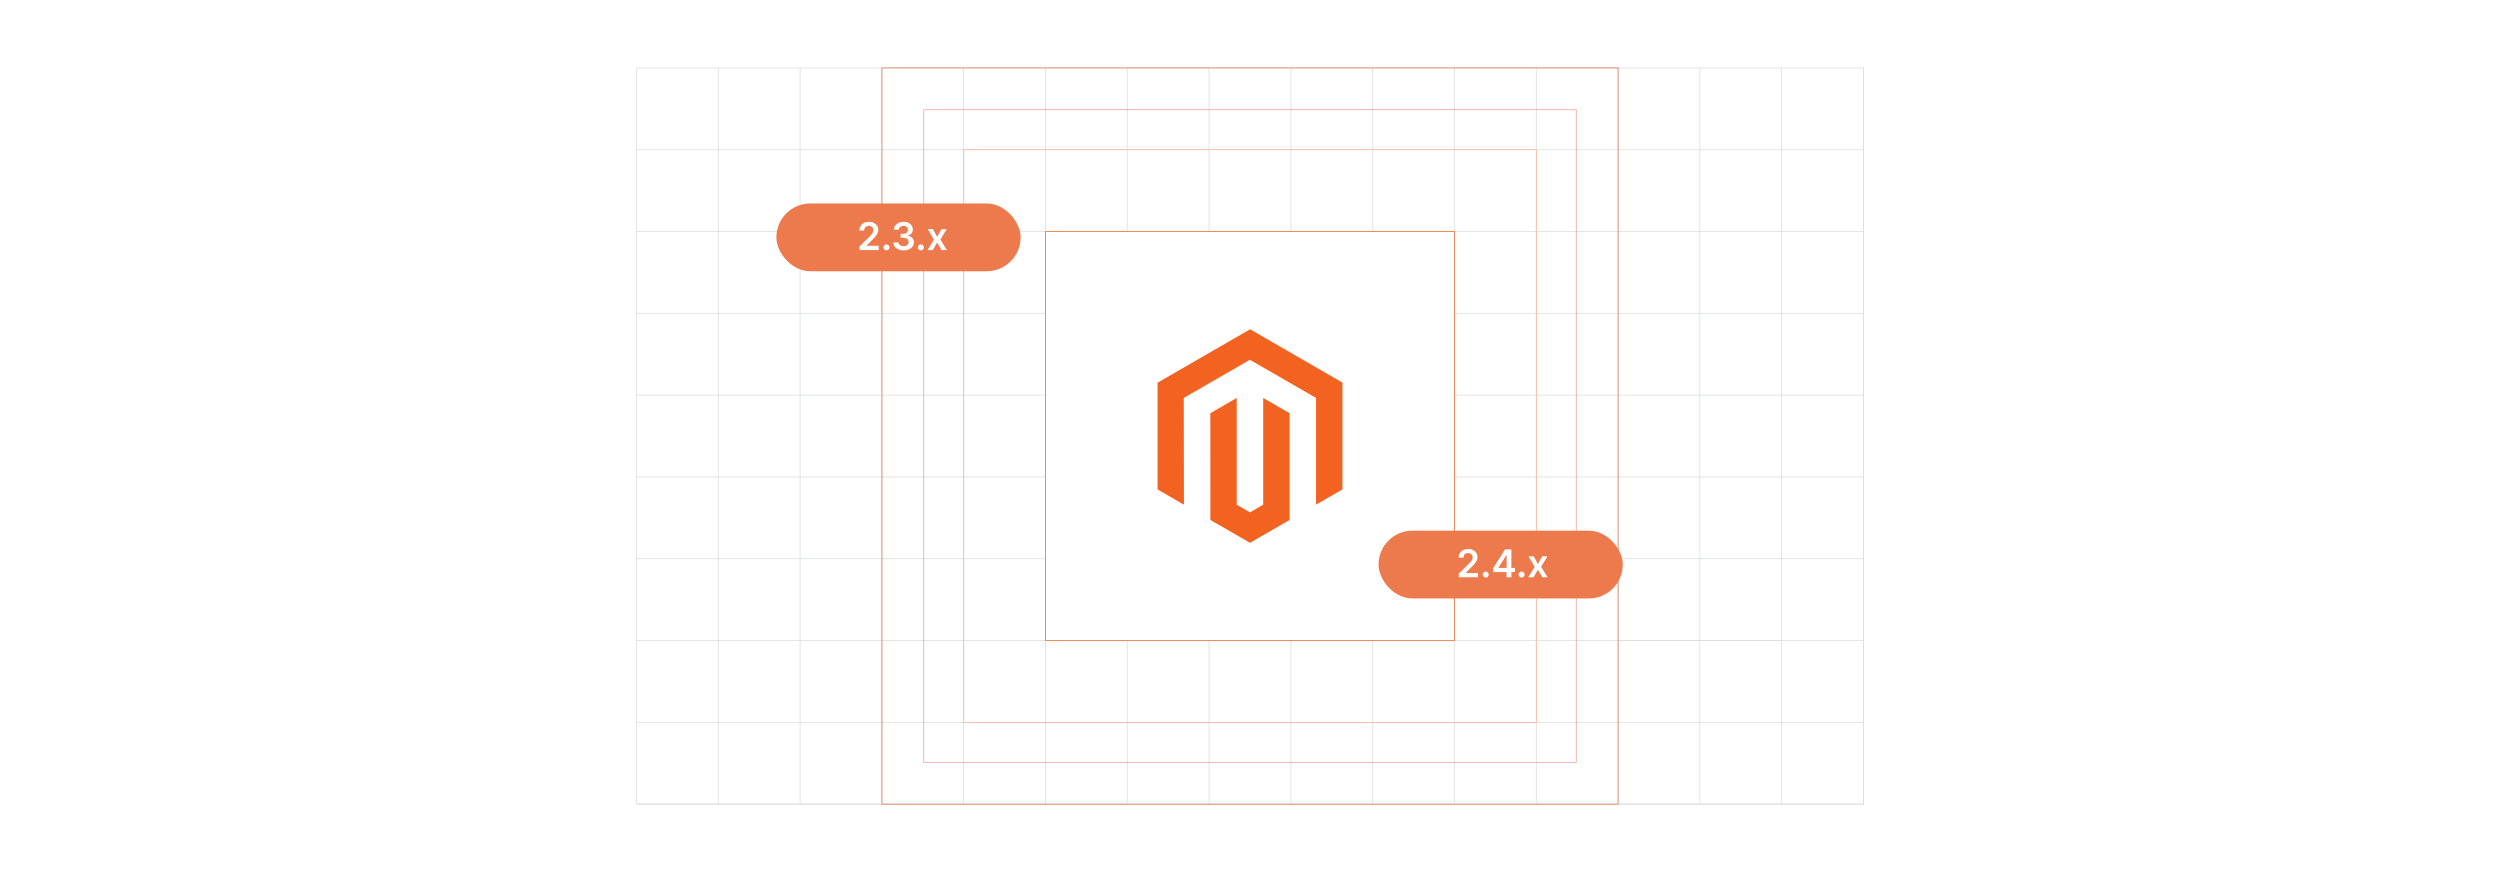 <?xml version="1.0" encoding="UTF-8"?><svg id="Layer_1" xmlns="http://www.w3.org/2000/svg" xmlns:xlink="http://www.w3.org/1999/xlink" viewBox="0 0 860 300"><defs><filter id="drop-shadow-1" filterUnits="userSpaceOnUse"><feOffset dx="2" dy="2"/><feGaussianBlur result="blur" stdDeviation="3"/><feFlood flood-color="#333" flood-opacity=".07"/><feComposite in2="blur" operator="in"/><feComposite in="SourceGraphic"/></filter><filter id="drop-shadow-2" filterUnits="userSpaceOnUse"><feOffset dx="2" dy="2"/><feGaussianBlur result="blur-2" stdDeviation="3"/><feFlood flood-color="#333" flood-opacity=".07"/><feComposite in2="blur-2" operator="in"/><feComposite in="SourceGraphic"/></filter></defs><rect y="0" width="860" height="300" rx="5" ry="5" fill="#fff" stroke-width="0"/><rect x="218.957" y="23.375" width="422.085" height="253.237" fill="none" stroke="#dbdcdd" stroke-miterlimit="10" stroke-width=".26"/><polyline points="641.042 276.611 612.916 276.611 612.903 276.611 584.777 276.611 584.763 276.611 556.623 276.611 528.483 276.611 500.343 276.611 472.217 276.611 444.077 276.611 444.063 276.611 415.937 276.611 415.923 276.611 387.797 276.611 387.783 276.611 359.643 276.611 331.503 276.611 303.377 276.611 275.237 276.611 247.097 276.611 247.083 276.611 218.958 276.611" fill="none" stroke="#dbdcdd" stroke-miterlimit="10" stroke-width=".26"/><polyline points="218.958 248.486 247.083 248.486 247.097 248.486 275.237 248.486 303.377 248.486 331.503 248.486 359.643 248.486 387.783 248.486 387.797 248.486 415.923 248.486 415.937 248.486 444.063 248.486 444.077 248.486 472.217 248.486 500.343 248.486 528.483 248.486 556.623 248.486 584.763 248.486 584.777 248.486 612.903 248.486 612.916 248.486 641.042 248.486" fill="none" stroke="#dbdcdd" stroke-miterlimit="10" stroke-width=".26"/><polyline points="218.958 220.347 247.083 220.347 247.097 220.347 275.237 220.347 303.377 220.347 331.503 220.347 359.643 220.347 387.783 220.347 387.797 220.347 415.923 220.347 415.937 220.347 444.063 220.347 444.077 220.347 472.217 220.347 500.343 220.347 528.483 220.347 556.623 220.347 584.763 220.347 584.777 220.347 612.903 220.347 612.916 220.347 641.042 220.347" fill="none" stroke="#dbdcdd" stroke-miterlimit="10" stroke-width=".26"/><polyline points="218.958 192.208 247.083 192.208 247.097 192.208 275.237 192.208 303.377 192.208 331.503 192.208 359.643 192.208 387.783 192.208 387.797 192.208 415.923 192.208 415.937 192.208 444.063 192.208 444.077 192.208 472.217 192.208 500.343 192.208 528.483 192.208 556.623 192.208 584.763 192.208 584.777 192.208 612.903 192.208 612.916 192.208 641.042 192.208" fill="none" stroke="#dbdcdd" stroke-miterlimit="10" stroke-width=".26"/><polyline points="218.958 164.07 247.083 164.07 247.097 164.07 275.237 164.07 303.377 164.07 331.503 164.07 359.643 164.07 387.783 164.07 387.797 164.07 415.923 164.07 415.937 164.07 444.063 164.07 444.077 164.07 472.217 164.07 500.343 164.07 528.483 164.07 556.623 164.07 584.763 164.07 584.777 164.07 612.903 164.07 612.916 164.07 641.042 164.07" fill="none" stroke="#dbdcdd" stroke-miterlimit="10" stroke-width=".26"/><polyline points="218.958 135.917 247.083 135.917 247.097 135.917 275.237 135.917 303.377 135.917 331.503 135.917 359.643 135.917 387.783 135.917 387.797 135.917 415.923 135.917 415.937 135.917 444.063 135.917 444.077 135.917 472.217 135.917 500.343 135.917 528.483 135.917 556.623 135.917 584.763 135.917 584.777 135.917 612.903 135.917 612.916 135.917 641.042 135.917" fill="none" stroke="#dbdcdd" stroke-miterlimit="10" stroke-width=".26"/><polyline points="218.958 107.778 247.083 107.778 247.097 107.778 275.237 107.778 303.377 107.778 331.503 107.778 359.643 107.778 387.783 107.778 387.797 107.778 415.923 107.778 415.937 107.778 444.063 107.778 444.077 107.778 472.217 107.778 500.343 107.778 528.483 107.778 556.623 107.778 584.763 107.778 584.777 107.778 612.903 107.778 612.916 107.778 641.042 107.778" fill="none" stroke="#dbdcdd" stroke-miterlimit="10" stroke-width=".26"/><polyline points="218.958 79.653 247.083 79.653 247.097 79.653 275.237 79.653 303.377 79.653 331.503 79.653 359.643 79.653 387.783 79.653 387.797 79.653 415.923 79.653 415.937 79.653 444.063 79.653 444.077 79.653 472.217 79.653 500.343 79.653 528.483 79.653 556.623 79.653 584.763 79.653 584.777 79.653 612.903 79.653 612.916 79.653 641.042 79.653" fill="none" stroke="#dbdcdd" stroke-miterlimit="10" stroke-width=".26"/><polyline points="218.958 51.514 247.083 51.514 247.097 51.514 275.237 51.514 303.377 51.514 331.503 51.514 359.643 51.514 387.783 51.514 387.797 51.514 415.923 51.514 415.937 51.514 444.063 51.514 444.077 51.514 472.217 51.514 500.343 51.514 528.483 51.514 556.623 51.514 584.763 51.514 584.777 51.514 612.903 51.514 612.916 51.514 641.042 51.514" fill="none" stroke="#dbdcdd" stroke-miterlimit="10" stroke-width=".26"/><polyline points="641.042 276.611 641.042 248.486 641.042 220.347 641.042 192.208 641.042 164.07 641.042 164.056 641.042 135.917 641.042 107.792 641.042 107.778 641.042 79.653 641.042 51.514 641.042 23.375" fill="none" stroke="#dbdcdd" stroke-miterlimit="10" stroke-width=".26"/><polyline points="612.903 23.375 612.903 51.514 612.903 79.653 612.903 107.778 612.903 107.792 612.903 135.917 612.903 164.056 612.903 164.07 612.903 192.208 612.903 220.347 612.903 248.486 612.903 276.611 612.903 220.347 556.623 220.347" fill="none" stroke="#dbdcdd" stroke-miterlimit="10" stroke-width=".26"/><polyline points="584.763 23.375 584.763 51.514 584.763 79.653 584.763 107.778 584.763 107.792 584.763 135.917 584.763 164.056 584.763 164.07 584.763 192.208 584.763 220.347 584.763 248.486 584.763 276.611" fill="none" stroke="#dbdcdd" stroke-miterlimit="10" stroke-width=".26"/><polyline points="556.623 23.375 556.623 51.514 556.623 79.653 556.623 107.778 556.623 107.792 556.623 135.917 556.623 164.056 556.623 164.07 556.623 192.208 556.623 220.347 556.623 248.486 556.623 276.611" fill="none" stroke="#dbdcdd" stroke-miterlimit="10" stroke-width=".26"/><polyline points="528.483 23.375 528.483 51.514 528.483 79.653 528.483 107.778 528.483 107.792 528.483 135.917 528.483 164.056 528.483 164.07 528.483 192.208 528.483 220.347 528.483 248.486 528.483 276.611" fill="none" stroke="#dbdcdd" stroke-miterlimit="10" stroke-width=".26"/><polyline points="500.343 23.375 500.343 51.514 500.343 79.653 500.343 107.778 500.343 107.792 500.343 135.917 500.343 164.056 500.343 164.07 500.343 192.208 500.343 220.347 500.343 248.486 500.343 276.611" fill="none" stroke="#dbdcdd" stroke-miterlimit="10" stroke-width=".26"/><polyline points="472.217 23.375 472.217 51.514 472.217 79.653 472.217 107.778 472.217 107.792 472.217 135.917 472.217 164.056 472.217 164.07 472.217 192.208 472.217 220.347 472.217 248.486 472.217 276.611" fill="none" stroke="#dbdcdd" stroke-miterlimit="10" stroke-width=".26"/><polyline points="444.063 23.375 444.063 51.514 444.063 79.653 444.063 107.778 444.063 107.792 444.063 135.917 444.063 164.056 444.063 164.07 444.063 192.208 444.063 220.347 444.063 248.486 444.063 276.611" fill="none" stroke="#dbdcdd" stroke-miterlimit="10" stroke-width=".26"/><polyline points="415.923 23.375 415.923 51.514 415.923 79.653 415.923 107.778 415.923 107.792 415.923 135.917 415.923 164.056 415.923 164.07 415.923 192.208 415.923 220.347 415.923 248.486 415.923 276.611" fill="none" stroke="#dbdcdd" stroke-miterlimit="10" stroke-width=".26"/><polyline points="387.783 23.375 387.783 51.514 387.783 79.653 387.783 107.778 387.783 107.792 387.783 135.917 387.783 164.056 387.783 164.07 387.783 192.208 387.783 220.347 387.783 248.486 387.783 276.611" fill="none" stroke="#dbdcdd" stroke-miterlimit="10" stroke-width=".26"/><polyline points="359.643 23.375 359.643 51.514 359.643 79.653 359.643 107.778 359.643 107.792 359.643 135.917 359.643 164.056 359.643 164.07 359.643 192.208 359.643 220.347 359.643 248.486 359.643 276.611" fill="none" stroke="#dbdcdd" stroke-miterlimit="10" stroke-width=".26"/><polyline points="331.503 23.375 331.503 51.514 331.503 79.653 331.503 107.778 331.503 107.792 331.503 135.917 331.503 164.056 331.503 164.07 331.503 192.208 331.503 220.347 331.503 248.486 331.503 276.611" fill="none" stroke="#dbdcdd" stroke-miterlimit="10" stroke-width=".26"/><polyline points="303.377 23.375 303.377 51.514 303.377 79.653 303.377 107.778 303.377 107.792 303.377 135.917 303.377 164.056 303.377 164.07 303.377 192.208 303.377 220.347 303.377 248.486 303.377 276.611" fill="none" stroke="#dbdcdd" stroke-miterlimit="10" stroke-width=".26"/><polyline points="275.237 23.375 275.237 51.514 275.237 79.653 275.237 107.778 275.237 107.792 275.237 135.917 275.237 164.056 275.237 164.07 275.237 192.208 275.237 220.347 275.237 248.486 275.237 276.611" fill="none" stroke="#dbdcdd" stroke-miterlimit="10" stroke-width=".26"/><polyline points="247.083 23.375 247.083 51.514 247.083 79.653 247.083 107.778 247.083 107.792 247.083 135.917 247.083 164.056 247.083 164.07 247.083 192.208 247.083 220.347 247.083 248.486 247.083 276.611" fill="none" stroke="#dbdcdd" stroke-miterlimit="10" stroke-width=".26"/><rect x="359.665" y="79.653" width="140.678" height="140.695" fill="#fff" stroke="#f26322" stroke-miterlimit="10" stroke-width=".25"/><rect x="331.525" y="51.509" width="196.958" height="196.981" fill="none" stroke="#ffb199" stroke-miterlimit="10" stroke-width=".25"/><polygon points="556.623 276.634 303.385 276.634 303.385 23.366 556.623 23.366 556.623 51.514 556.623 276.634" fill="none" stroke="#dd7947" stroke-miterlimit="10" stroke-width=".25"/><g opacity=".53"><polygon points="542.234 262.244 317.774 262.244 317.774 37.756 542.234 37.756 542.234 62.705 542.234 262.244" fill="none" stroke="#e04646" stroke-miterlimit="10" stroke-width=".25"/></g><polygon points="430.032 113.27 398.192 131.649 398.192 168.359 407.281 173.614 407.217 136.895 429.968 123.763 452.719 136.895 452.719 173.598 461.808 168.359 461.808 131.617 430.032 113.27" fill="#f26322" stroke-width="0"/><polygon points="434.541 173.606 430 176.245 425.435 173.63 425.435 136.895 416.354 142.142 416.37 178.86 429.992 186.73 443.63 178.86 443.63 142.142 434.541 136.895 434.541 173.606" fill="#f26322" stroke-width="0"/><g filter="url(#drop-shadow-1)"><rect x="265.074" y="67.999" width="84.022" height="23.308" rx="11.654" ry="11.654" fill="#ed7a4c" stroke-width="0"/><path d="M293.691,84.017v-1.255l3.329-3.263c.318-.321.583-.607.796-.856.212-.25.371-.492.477-.726.105-.234.159-.484.159-.749,0-.303-.069-.562-.206-.779-.138-.218-.326-.385-.566-.504-.24-.118-.514-.178-.819-.178-.315,0-.592.065-.829.194s-.42.312-.55.55-.194.519-.194.848h-1.652c0-.608.139-1.138.417-1.587.277-.449.66-.798,1.148-1.044.489-.247,1.05-.37,1.684-.37.643,0,1.208.12,1.694.36.487.24.865.57,1.136.988.27.418.404.895.404,1.433,0,.358-.068.711-.206,1.058-.137.347-.378.731-.723,1.151-.345.422-.828.932-1.449,1.531l-1.652,1.681v.065h4.176v1.451h-6.573Z" fill="#fff" stroke-width="0"/><path d="M302.947,84.119c-.284,0-.527-.1-.731-.299-.203-.2-.303-.443-.3-.731-.003-.281.097-.521.3-.721.203-.2.446-.3.731-.3.274,0,.514.1.718.3.205.199.309.44.311.721-.003.19-.052.363-.147.519-.095.156-.22.28-.374.372s-.324.138-.508.138Z" fill="#fff" stroke-width="0"/><path d="M308.836,84.148c-.674,0-1.272-.115-1.796-.347-.522-.231-.935-.552-1.237-.964-.304-.412-.464-.888-.482-1.428h1.76c.016.259.102.484.258.677.156.191.363.341.622.446.26.106.55.159.871.159.344,0,.647-.06.913-.18.265-.12.473-.288.622-.504.15-.215.224-.463.221-.744.003-.29-.072-.546-.225-.768-.153-.222-.374-.395-.663-.519-.288-.125-.636-.188-1.041-.188h-.848v-1.339h.848c.334,0,.626-.058.878-.173.251-.115.448-.278.592-.489s.214-.455.211-.732c.003-.272-.058-.508-.181-.71-.123-.201-.297-.357-.519-.47-.224-.112-.484-.169-.784-.169-.293,0-.565.053-.815.159s-.451.257-.604.452c-.153.194-.234.427-.244.695h-1.671c.013-.537.168-1.01.466-1.417s.696-.726,1.196-.954c.499-.23,1.06-.345,1.681-.345.64,0,1.195.119,1.669.358.473.238.838.56,1.098.962.259.402.389.848.389,1.334.003.54-.155.992-.476,1.357s-.739.605-1.257.717v.075c.674.093,1.191.342,1.552.746s.539.906.536,1.505c0,.537-.152,1.017-.456,1.44-.305.424-.723.755-1.255.995s-1.142.36-1.828.36Z" fill="#fff" stroke-width="0"/><path d="M314.764,84.119c-.284,0-.527-.1-.731-.299-.203-.2-.303-.443-.3-.731-.003-.281.097-.521.3-.721.203-.2.446-.3.731-.3.274,0,.514.1.718.3.205.199.309.44.311.721-.003.19-.052.363-.147.519-.095.156-.22.28-.374.372s-.324.138-.508.138Z" fill="#fff" stroke-width="0"/><path d="M318.934,76.826l1.451,2.654,1.475-2.654h1.793l-2.168,3.595,2.205,3.596h-1.783l-1.522-2.589-1.508,2.589h-1.798l2.191-3.596-2.135-3.595h1.798Z" fill="#fff" stroke-width="0"/></g><g filter="url(#drop-shadow-2)"><rect x="472.217" y="180.555" width="84.022" height="23.308" rx="11.654" ry="11.654" fill="#ed7a4c" stroke-width="0"/><path d="M499.834,196.572v-1.255l3.329-3.263c.318-.321.583-.607.796-.856.212-.25.371-.492.477-.726.105-.234.159-.484.159-.749,0-.303-.069-.562-.206-.779-.138-.218-.326-.385-.566-.504-.24-.118-.514-.178-.819-.178-.315,0-.592.065-.829.194s-.42.312-.55.55-.194.519-.194.848h-1.652c0-.608.139-1.138.417-1.587.277-.449.66-.798,1.148-1.044.489-.247,1.05-.37,1.684-.37.643,0,1.208.12,1.694.36.487.24.865.57,1.136.988.27.418.404.895.404,1.433,0,.358-.068.711-.206,1.058-.137.347-.378.731-.723,1.151-.345.422-.828.932-1.449,1.531l-1.652,1.681v.065h4.176v1.451h-6.573Z" fill="#fff" stroke-width="0"/><path d="M509.09,196.675c-.284,0-.527-.1-.731-.299-.203-.2-.303-.443-.3-.731-.003-.281.097-.521.3-.721.203-.2.446-.3.731-.3.274,0,.514.1.718.3.205.199.309.44.311.721-.003.19-.052.363-.147.519-.095.156-.22.28-.374.372s-.324.138-.508.138Z" fill="#fff" stroke-width="0"/><path d="M511.682,194.793v-1.381l4.068-6.428h1.151v1.967h-.702l-2.738,4.34v.074h5.679v1.428h-7.458ZM516.257,196.572v-2.2l.019-.618v-6.769h1.639v9.588h-1.657Z" fill="#fff" stroke-width="0"/><path d="M521.426,196.675c-.284,0-.527-.1-.731-.299-.203-.2-.303-.443-.3-.731-.003-.281.097-.521.3-.721.203-.2.446-.3.731-.3.274,0,.514.1.718.3.205.199.309.44.311.721-.003.19-.052.363-.147.519-.095.156-.22.28-.374.372s-.324.138-.508.138Z" fill="#fff" stroke-width="0"/><path d="M525.596,189.382l1.451,2.654,1.475-2.654h1.793l-2.168,3.595,2.205,3.596h-1.783l-1.522-2.589-1.508,2.589h-1.798l2.191-3.596-2.135-3.595h1.798Z" fill="#fff" stroke-width="0"/></g></svg>
